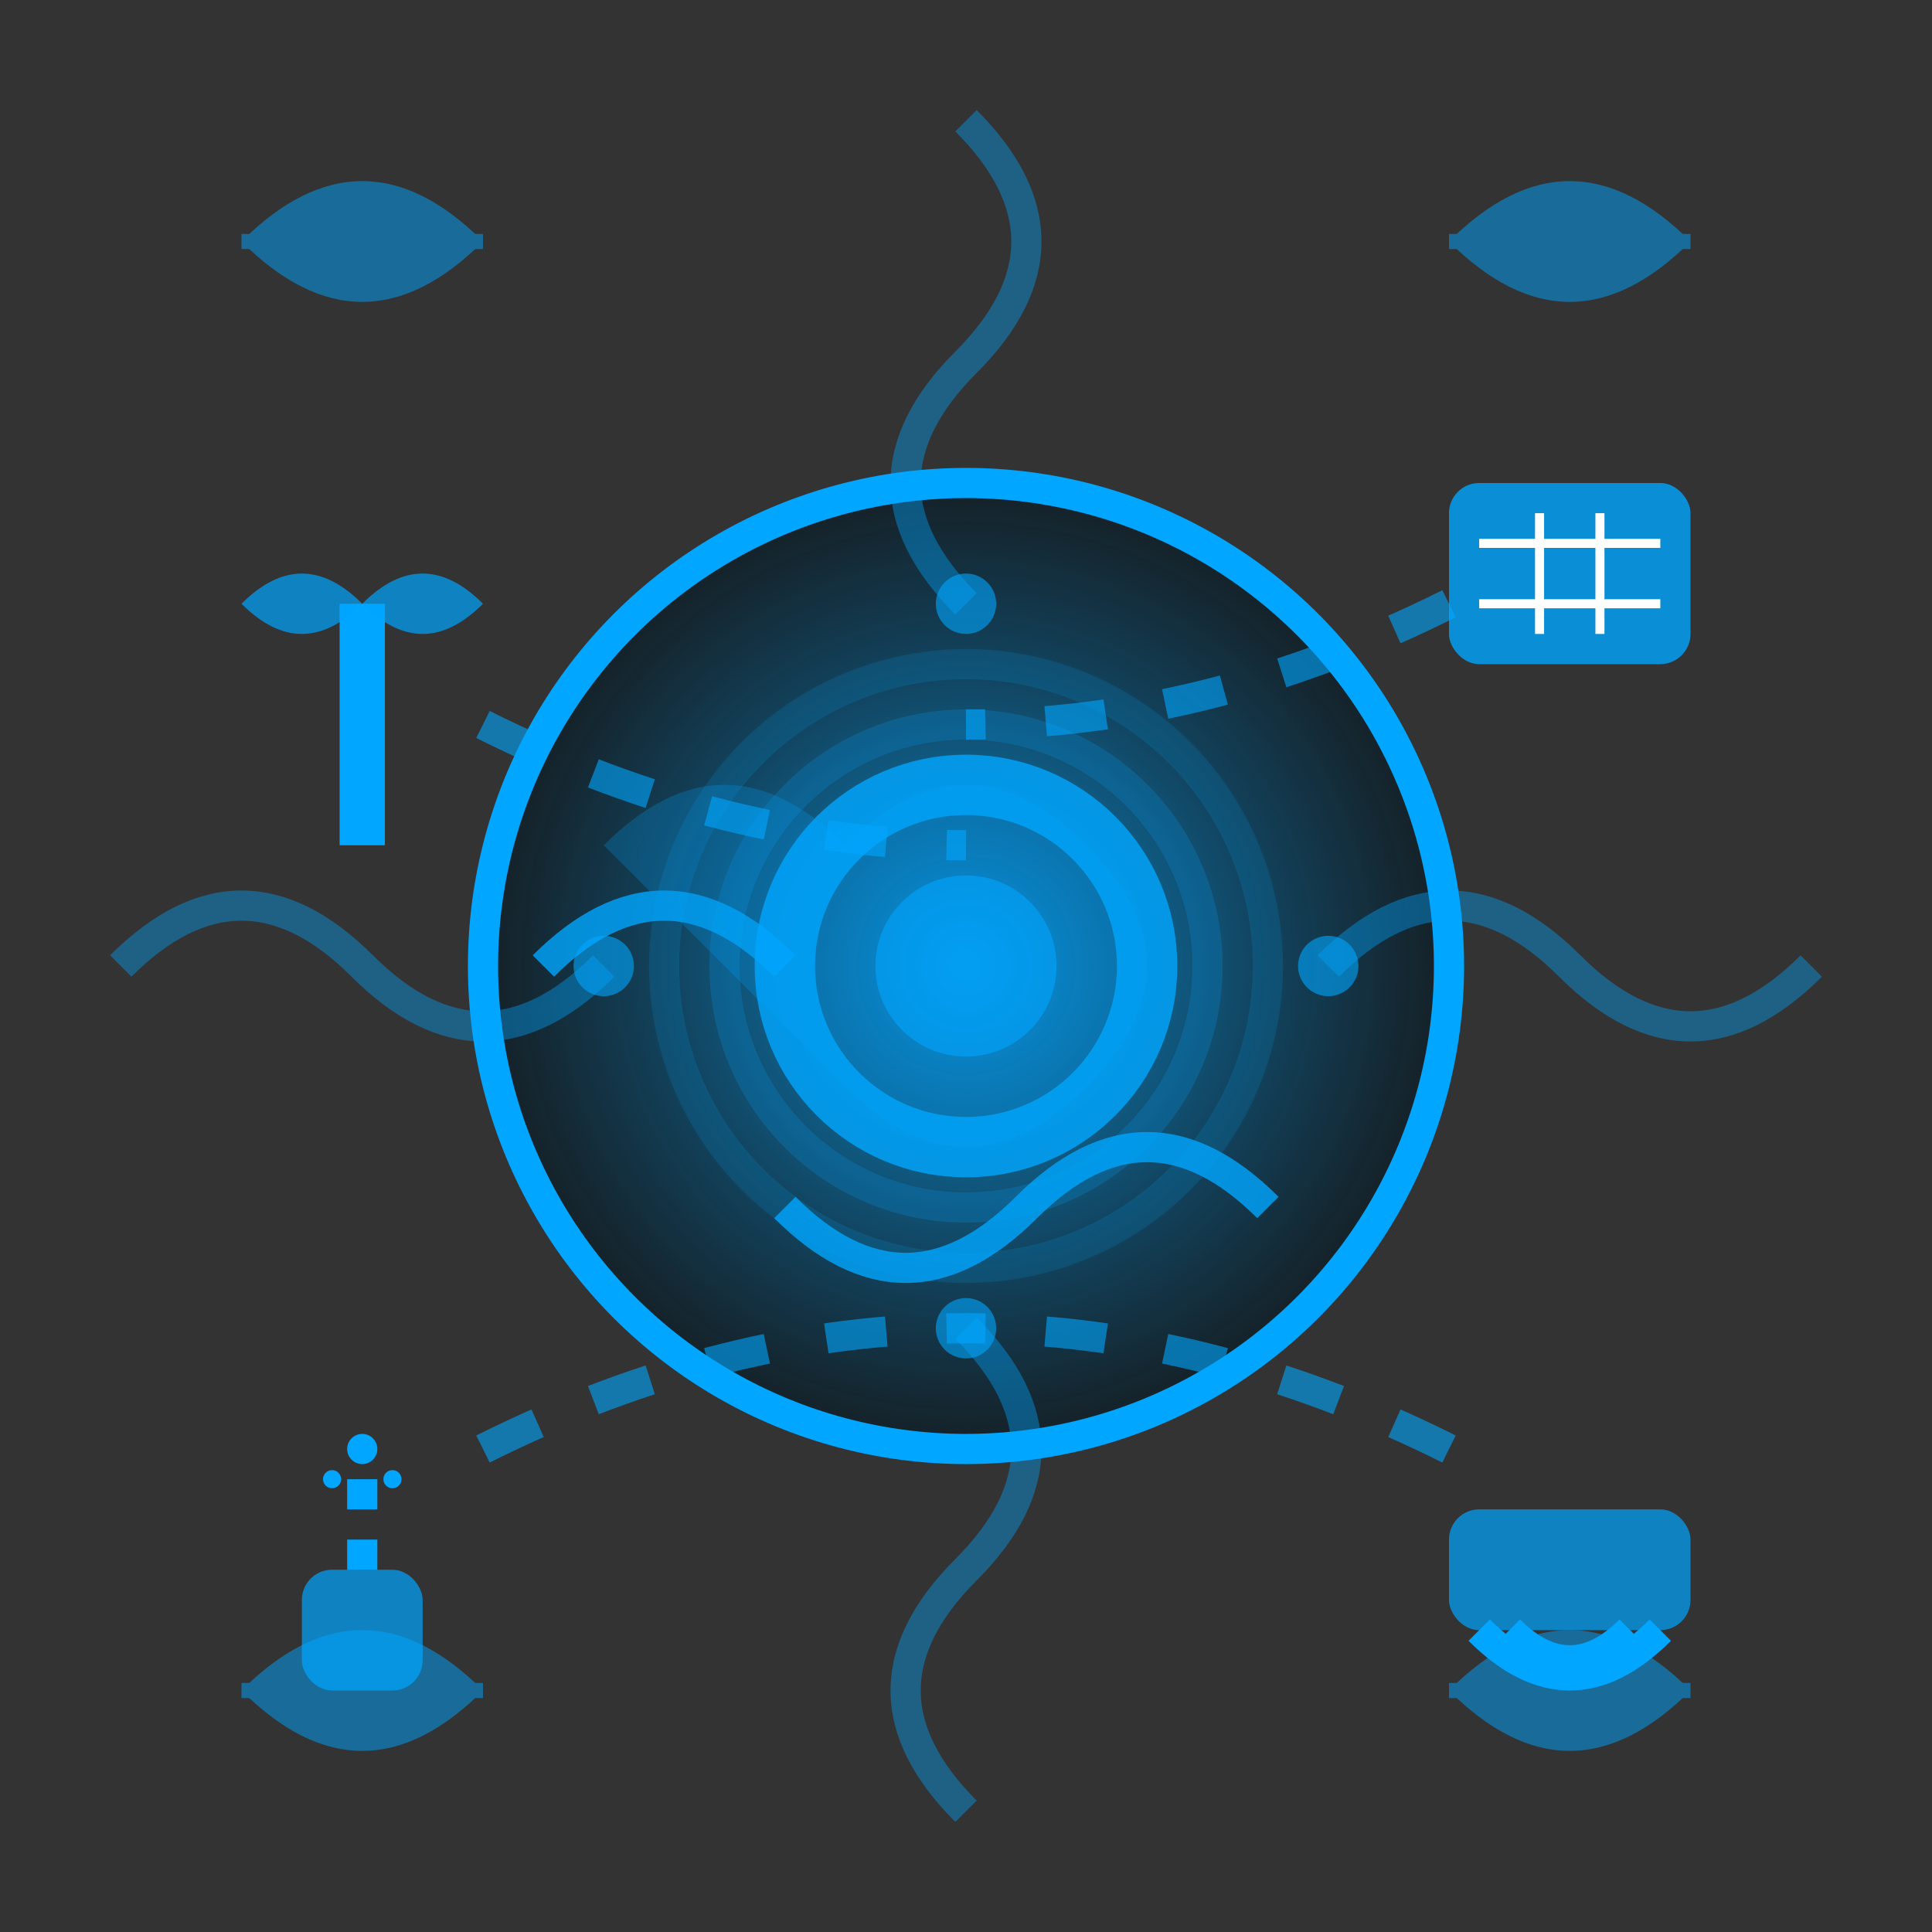 <svg width="64" height="64" viewBox="0 0 64 64" fill="none" xmlns="http://www.w3.org/2000/svg">
  <rect x="0" y="0" width="64" height="64" fill="#333333" stroke="none"/>
  <defs>
    <linearGradient id="greenEnergyGradient" x1="0%" y1="0%" x2="100%" y2="100%">
      <stop offset="0%" style="stop-color:#00a6ff"/>
      <stop offset="100%" style="stop-color:#02131c"/>
    </linearGradient>
    <radialGradient id="earthGradient" cx="50%" cy="50%" r="50%">
      <stop offset="0%" style="stop-color:#00a6ff;stop-opacity:0.8"/>
      <stop offset="100%" style="stop-color:#02131c;stop-opacity:0.6"/>
    </radialGradient>
  </defs>
  
  <!-- Earth/Globe -->
  <circle cx="32" cy="32" r="16" fill="url(#earthGradient)" stroke="#00a6ff" stroke-width="1"/>
  
  <!-- Continents outline -->
  <g opacity="0.8">
    <path d="M20 28 Q24 24 28 28 Q32 24 36 28 Q40 32 36 36 Q32 40 28 36 Q24 32 20 28" 
          fill="#00a6ff" opacity="0.3"/>
    <path d="M26 40 Q30 44 34 40 Q38 36 42 40" 
          stroke="#00a6ff" stroke-width="1" fill="none"/>
    <path d="M18 32 Q22 28 26 32" 
          stroke="#00a6ff" stroke-width="1" fill="none"/>
  </g>
  
  <!-- Energy sources around Earth -->
  <g>
    <!-- Solar panel -->
    <g transform="translate(48, 16)">
      <rect x="0" y="0" width="8" height="6" rx="1" fill="#00a6ff" opacity="0.8"/>
      <line x1="1" y1="2" x2="7" y2="2" stroke="white" stroke-width="0.3"/>
      <line x1="1" y1="4" x2="7" y2="4" stroke="white" stroke-width="0.3"/>
      <line x1="3" y1="1" x2="3" y2="5" stroke="white" stroke-width="0.3"/>
      <line x1="5" y1="1" x2="5" y2="5" stroke="white" stroke-width="0.3"/>
    </g>
    
    <!-- Wind turbine -->
    <g transform="translate(8, 20)">
      <line x1="4" y1="0" x2="4" y2="8" stroke="#00a6ff" stroke-width="1.5"/>
      <path d="M4 0 Q2 -2 0 0 Q2 2 4 0" fill="#00a6ff" opacity="0.7"/>
      <path d="M4 0 Q6 -2 8 0 Q6 2 4 0" fill="#00a6ff" opacity="0.7"/>
      <path d="M4 0 Q4 -3 4 -4 Q4 -1 4 0" fill="#00a6ff" opacity="0.7"/>
    </g>
    
    <!-- Hydroelectric dam -->
    <g transform="translate(48, 48)">
      <rect x="0" y="2" width="8" height="4" rx="1" fill="#00a6ff" opacity="0.7"/>
      <path d="M2 6 Q4 8 6 6" stroke="#00a6ff" stroke-width="1" fill="none"/>
      <path d="M1 6 Q4 9 7 6" stroke="#00a6ff" stroke-width="1" fill="none"/>
    </g>
    
    <!-- Geothermal -->
    <g transform="translate(8, 48)">
      <rect x="2" y="4" width="4" height="4" rx="1" fill="#00a6ff" opacity="0.7"/>
      <path d="M4 4 Q4 2 4 0" stroke="#00a6ff" stroke-width="1" stroke-dasharray="1,1"/>
      <circle cx="4" cy="0" r="0.5" fill="#00a6ff"/>
      <circle cx="3" cy="1" r="0.3" fill="#00a6ff"/>
      <circle cx="5" cy="1" r="0.3" fill="#00a6ff"/>
    </g>
  </g>
  
  <!-- Energy flow connections -->
  <g opacity="0.6">
    <path d="M48 20 Q40 24 32 24" stroke="#00a6ff" stroke-width="1" fill="none" stroke-dasharray="2,2"/>
    <path d="M16 24 Q24 28 32 28" stroke="#00a6ff" stroke-width="1" fill="none" stroke-dasharray="2,2"/>
    <path d="M48 48 Q40 44 32 44" stroke="#00a6ff" stroke-width="1" fill="none" stroke-dasharray="2,2"/>
    <path d="M16 48 Q24 44 32 44" stroke="#00a6ff" stroke-width="1" fill="none" stroke-dasharray="2,2"/>
  </g>
  
  <!-- Central energy core -->
  <circle cx="32" cy="32" r="6" fill="none" stroke="#00a6ff" stroke-width="2" opacity="0.8"/>
  <circle cx="32" cy="32" r="3" fill="#00a6ff" opacity="0.6"/>
  
  <!-- Energy pulse animation paths -->
  <g opacity="0.5">
    <circle cx="32" cy="32" r="8" fill="none" stroke="#00a6ff" stroke-width="1" opacity="0.4">
      <animate attributeName="r" values="8;12;8" dur="2s" repeatCount="indefinite"/>
      <animate attributeName="opacity" values="0.4;0.1;0.4" dur="2s" repeatCount="indefinite"/>
    </circle>
    <circle cx="32" cy="32" r="10" fill="none" stroke="#00a6ff" stroke-width="1" opacity="0.3">
      <animate attributeName="r" values="10;14;10" dur="3s" repeatCount="indefinite"/>
      <animate attributeName="opacity" values="0.3;0.05;0.3" dur="3s" repeatCount="indefinite"/>
    </circle>
  </g>
  
  <!-- Lightning/Energy bolts -->
  <g opacity="0.7">
    <path d="M26 18 L28 16 L26 16 L30 12 L26 16 L28 16" fill="#00a6ff"/>
    <path d="M38 18 L36 16 L38 16 L34 12 L38 16 L36 16" fill="#00a6ff"/>
    <path d="M26 46 L28 48 L26 48 L30 52 L26 48 L28 48" fill="#00a6ff"/>
    <path d="M38 46 L36 48 L38 48 L34 52 L38 48 L36 48" fill="#00a6ff"/>
  </g>
  
  <!-- Orbiting energy particles -->
  <g opacity="0.6">
    <circle cx="44" cy="32" r="1" fill="#00a6ff">
      <animateTransform attributeName="transform" 
                        type="rotate" 
                        values="0 32 32;360 32 32" 
                        dur="4s" 
                        repeatCount="indefinite"/>
    </circle>
    <circle cx="20" cy="32" r="1" fill="#00a6ff">
      <animateTransform attributeName="transform" 
                        type="rotate" 
                        values="180 32 32;540 32 32" 
                        dur="4s" 
                        repeatCount="indefinite"/>
    </circle>
    <circle cx="32" cy="20" r="1" fill="#00a6ff">
      <animateTransform attributeName="transform" 
                        type="rotate" 
                        values="90 32 32;450 32 32" 
                        dur="4s" 
                        repeatCount="indefinite"/>
    </circle>
    <circle cx="32" cy="44" r="1" fill="#00a6ff">
      <animateTransform attributeName="transform" 
                        type="rotate" 
                        values="270 32 32;630 32 32" 
                        dur="4s" 
                        repeatCount="indefinite"/>
    </circle>
  </g>
  
  <!-- Green leaves/eco symbols -->
  <g opacity="0.5">
    <path d="M8 8 Q12 4 16 8 Q12 12 8 8" fill="#00a6ff"/>
    <line x1="8" y1="8" x2="16" y2="8" stroke="#00a6ff" stroke-width="0.5"/>
    
    <path d="M48 8 Q52 4 56 8 Q52 12 48 8" fill="#00a6ff"/>
    <line x1="48" y1="8" x2="56" y2="8" stroke="#00a6ff" stroke-width="0.5"/>
    
    <path d="M8 56 Q12 52 16 56 Q12 60 8 56" fill="#00a6ff"/>
    <line x1="8" y1="56" x2="16" y2="56" stroke="#00a6ff" stroke-width="0.5"/>
    
    <path d="M48 56 Q52 52 56 56 Q52 60 48 56" fill="#00a6ff"/>
    <line x1="48" y1="56" x2="56" y2="56" stroke="#00a6ff" stroke-width="0.5"/>
  </g>
  
  <!-- Clean energy waves -->
  <g opacity="0.4">
    <path d="M4 32 Q8 28 12 32 Q16 36 20 32" stroke="#00a6ff" stroke-width="1" fill="none"/>
    <path d="M44 32 Q48 28 52 32 Q56 36 60 32" stroke="#00a6ff" stroke-width="1" fill="none"/>
    <path d="M32 4 Q36 8 32 12 Q28 16 32 20" stroke="#00a6ff" stroke-width="1" fill="none"/>
    <path d="M32 44 Q36 48 32 52 Q28 56 32 60" stroke="#00a6ff" stroke-width="1" fill="none"/>
  </g>
</svg>
